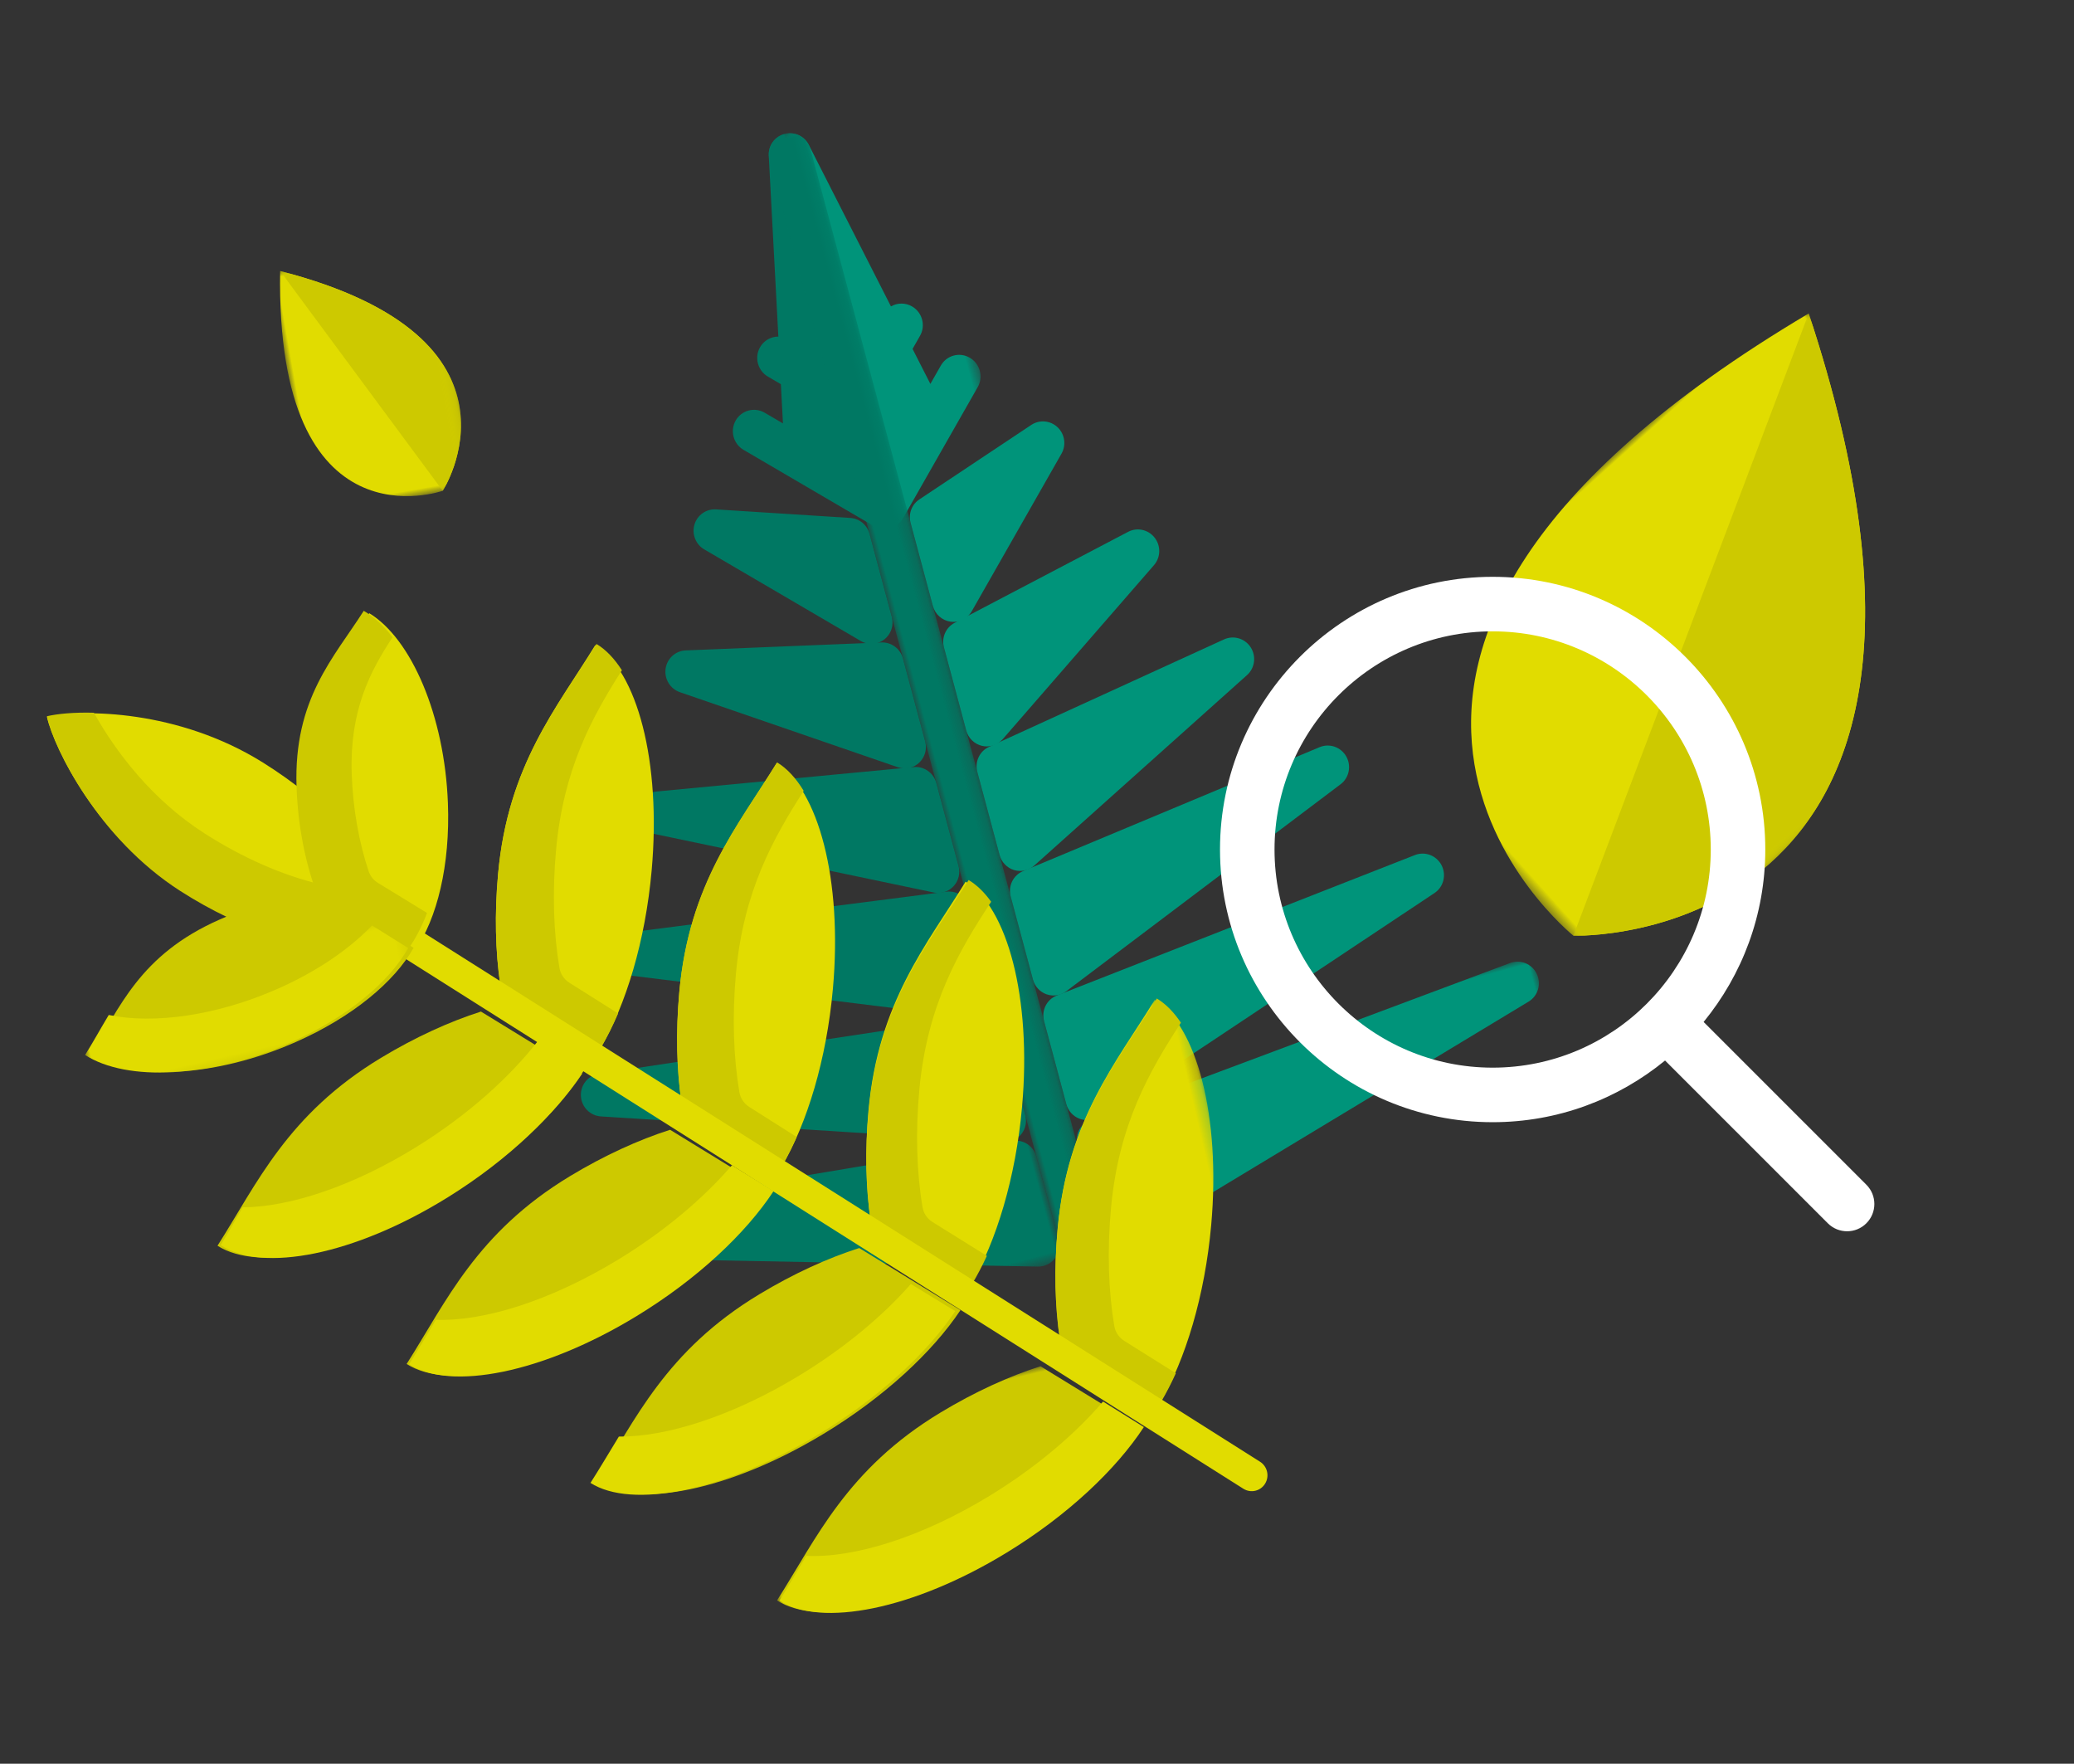 <?xml version="1.0" encoding="UTF-8"?>
<svg width="187px" height="159px" viewBox="0 0 187 159" version="1.1" xmlns="http://www.w3.org/2000/svg" xmlns:xlink="http://www.w3.org/1999/xlink">
    <rect x="0" y="0" width="187" height="159" fill="#333333" stroke="none"/>
    <title>Group 22</title>
    <defs>
        <polygon id="path-1" points="0 0 11.49 0 11.49 36.81 0 36.81"></polygon>
        <polygon id="path-3" points="0 0 3.83 0 3.83 116.24 0 116.24"></polygon>
        <polygon id="path-5" points="0 0 44.045 0 44.045 15.499 0 15.499"></polygon>
        <polygon id="path-7" points="0 0 44.045 0 44.045 15.499 0 15.499"></polygon>
        <polygon id="path-9" points="0 0 36.768 0 36.768 53.508 0 53.508"></polygon>
        <polygon id="path-11" points="0 0 34.504 0 34.504 53.302 0 53.302"></polygon>
        <polygon id="path-13" points="0 0 14.707 0 14.707 22.141 0 22.141"></polygon>
        <polygon id="path-15" points="0 0 13.801 0 13.801 22.056 0 22.056"></polygon>
        <polygon id="path-17" points="0 0 17.764 0 17.764 35.528 0 35.528"></polygon>
        <polygon id="path-19" points="0 0 35.528 0 35.528 17.764 0 17.764"></polygon>
        <polygon id="path-21" points="0 0 30.554 0 30.554 9.237 0 9.237"></polygon>
    </defs>
    <g id="Page-1" stroke="none" stroke-width="1" fill="none" fill-rule="evenodd">
        <g id="Recherche-une-plante_231222_vignette-1" transform="translate(-415, -84)">
            <g id="istockphoto-1299183372-2048x2048" transform="translate(2, 91)">
                <g id="Group-22" transform="translate(413.168, -6.819)">
                    <g id="Group-35" transform="translate(85.6, 68.035) rotate(-15) translate(-85.6, -68.035) translate(39.64, 9.915)">
                        <path d="M45.96,8.61124034e-05 C45.057,8.61124034e-05 44.277,0.638 44.088,1.532 L40.705,17.502 C40.068,17.332 39.361,17.498 38.861,18.003 C38.113,18.76 38.113,19.986 38.861,20.743 L39.814,21.707 L39.08,25.172 L37.739,23.815 C36.991,23.059 35.779,23.059 35.031,23.815 C34.283,24.572 34.283,25.798 35.031,26.555 L44.606,36.242 C44.98,36.62 45.47,36.809 45.96,36.809 L45.96,8.61124034e-05 Z" id="Fill-1" fill="#007863"></path>
                        <g id="Group-5" transform="translate(45.96, 0)">
                            <mask id="mask-2" fill="white">
                                <use xlink:href="#path-1"></use>
                            </mask>
                            <g id="Clip-4"></g>
                            <path d="M10.929,23.816 C10.181,23.059 8.969,23.059 8.221,23.816 L6.88,25.172 L6.146,21.708 L7.099,20.744 C7.847,19.987 7.847,18.761 7.099,18.004 C6.599,17.498 5.893,17.333 5.255,17.503 L1.873,1.532 C1.684,0.638 0.903,-8.61124031e-05 5.67925797e-14,-8.61124031e-05 L5.67925797e-14,36.81 C0.49,36.81 0.981,36.621 1.354,36.242 L10.929,26.555 C11.677,25.799 11.677,24.573 10.929,23.816 Z" id="Fill-3" fill="#00947A" mask="url(#mask-2)"></path>
                        </g>
                        <g id="Group-8" transform="translate(44.045, 0)">
                            <mask id="mask-4" fill="white">
                                <use xlink:href="#path-3"></use>
                            </mask>
                            <g id="Clip-7"></g>
                            <path d="M5.67925797e-14,1.937 C5.67925797e-14,0.867 0.858,-8.61124031e-05 1.915,-8.61124031e-05 C2.972,-8.61124031e-05 3.83,0.867 3.83,1.937 L3.83,114.303 C3.83,115.373 2.972,116.24 1.915,116.24 C0.858,116.24 5.67925797e-14,115.373 5.67925797e-14,114.303" id="Fill-6" fill="#007863" mask="url(#mask-4)"></path>
                        </g>
                        <path d="M62.909,31.916 C62.442,31.152 61.517,30.814 60.674,31.097 L49.185,34.972 C48.402,35.235 47.875,35.976 47.875,36.81 L47.875,44.559 C47.875,45.343 48.342,46.049 49.057,46.349 C49.294,46.448 49.543,46.496 49.789,46.496 C50.288,46.496 50.778,46.299 51.144,45.929 L62.634,34.305 C63.262,33.67 63.376,32.681 62.909,31.916 Z" id="Fill-9" fill="#00947A"></path>
                        <path d="M68.786,43.799 C68.425,42.94 67.509,42.465 66.609,42.667 L49.375,46.542 C48.499,46.739 47.875,47.525 47.875,48.434 L47.875,56.183 C47.875,56.898 48.264,57.554 48.886,57.891 C49.17,58.045 49.48,58.12 49.789,58.12 C50.161,58.12 50.532,58.011 50.852,57.795 L68.087,46.171 C68.854,45.653 69.148,44.656 68.786,43.799" id="Fill-11" fill="#00947A"></path>
                        <path d="M74.591,55.584 C74.298,54.672 73.39,54.115 72.455,54.272 L49.475,58.147 C48.552,58.302 47.875,59.11 47.875,60.058 L47.875,67.807 C47.875,68.478 48.218,69.102 48.783,69.455 C49.091,69.647 49.44,69.744 49.79,69.744 C50.083,69.744 50.376,69.677 50.646,69.54 L73.626,57.916 C74.474,57.487 74.884,56.496 74.591,55.584" id="Fill-13" fill="#00947A"></path>
                        <path d="M80.367,67.315 C80.122,66.37 79.22,65.757 78.262,65.887 L49.537,69.761 C48.586,69.89 47.875,70.711 47.875,71.682 L47.875,79.431 C47.875,80.074 48.19,80.675 48.717,81.036 C49.038,81.256 49.413,81.369 49.79,81.369 C50.03,81.369 50.272,81.323 50.501,81.23 L79.226,69.606 C80.123,69.243 80.612,68.261 80.367,67.315 Z" id="Fill-15" fill="#00947A"></path>
                        <path d="M86.13,79.016 C85.92,78.048 85.024,77.398 84.048,77.506 L49.578,81.38 C48.609,81.489 47.875,82.319 47.875,83.306 L47.875,91.055 C47.875,91.678 48.171,92.263 48.67,92.627 C49.001,92.868 49.393,92.992 49.79,92.992 C49.994,92.992 50.198,92.96 50.395,92.893 L84.866,81.269 C85.795,80.956 86.34,79.983 86.13,79.016 Z" id="Fill-17" fill="#00947A"></path>
                        <g id="Group-21" transform="translate(47.875, 89.118)">
                            <mask id="mask-6" fill="white">
                                <use xlink:href="#path-5"></use>
                            </mask>
                            <g id="Clip-20"></g>
                            <path d="M44.012,1.578 C43.828,0.594 42.935,-0.087 41.948,0.009 L1.733,3.884 C0.751,3.978 0,4.814 0,5.812 L0,13.562 C0,14.17 0.282,14.742 0.762,15.108 C1.098,15.365 1.504,15.499 1.915,15.499 C2.091,15.499 2.268,15.474 2.441,15.424 L42.656,3.801 C43.608,3.525 44.195,2.562 44.012,1.578 Z" id="Fill-19" fill="#00947A" mask="url(#mask-6)"></path>
                        </g>
                        <path d="M42.736,34.972 L31.246,31.097 C30.404,30.814 29.478,31.152 29.011,31.916 C28.544,32.681 28.658,33.67 29.286,34.305 L40.776,45.929 C41.142,46.299 41.632,46.496 42.131,46.496 C42.377,46.496 42.626,46.448 42.863,46.349 C43.578,46.049 44.045,45.342 44.045,44.559 L44.045,36.81 C44.045,35.976 43.518,35.235 42.736,34.972 Z" id="Fill-22" fill="#007863"></path>
                        <path d="M42.545,46.542 L25.311,42.668 C24.41,42.465 23.495,42.941 23.134,43.799 C22.772,44.656 23.066,45.653 23.833,46.171 L41.068,57.795 C41.388,58.011 41.758,58.121 42.13,58.121 C42.44,58.121 42.751,58.044 43.034,57.891 C43.656,57.554 44.045,56.897 44.045,56.183 L44.045,48.434 C44.045,47.526 43.422,46.739 42.545,46.542" id="Fill-24" fill="#007863"></path>
                        <path d="M42.445,58.146 L19.465,54.272 C18.528,54.116 17.622,54.672 17.329,55.584 C17.036,56.496 17.446,57.487 18.294,57.916 L41.274,69.54 C41.544,69.677 41.838,69.745 42.13,69.745 C42.48,69.745 42.83,69.648 43.137,69.455 C43.702,69.102 44.046,68.479 44.046,67.807 L44.046,60.058 C44.045,59.111 43.368,58.302 42.445,58.146" id="Fill-26" fill="#007863"></path>
                        <path d="M42.383,69.761 L13.658,65.887 C12.703,65.758 11.798,66.37 11.553,67.315 C11.308,68.261 11.797,69.243 12.694,69.605 L41.419,81.23 C41.649,81.323 41.89,81.368 42.13,81.368 C42.507,81.368 42.882,81.255 43.204,81.035 C43.73,80.675 44.045,80.074 44.045,79.431 L44.045,71.682 C44.045,70.711 43.335,69.89 42.383,69.761" id="Fill-28" fill="#007863"></path>
                        <path d="M42.341,81.38 L7.872,77.506 C6.899,77.398 6,78.048 5.79,79.016 C5.58,79.983 6.125,80.956 7.055,81.269 L41.524,92.893 C41.722,92.96 41.927,92.993 42.13,92.993 C42.527,92.993 42.919,92.868 43.25,92.627 C43.749,92.263 44.045,91.678 44.045,91.055 L44.045,83.306 C44.045,82.318 43.311,81.489 42.341,81.38 Z" id="Fill-30" fill="#007863"></path>
                        <g id="Group-34" transform="translate(0, 89.118)">
                            <mask id="mask-8" fill="white">
                                <use xlink:href="#path-7"></use>
                            </mask>
                            <g id="Clip-33"></g>
                            <path d="M42.312,3.883 L2.097,0.009 C1.113,-0.086 0.217,0.594 0.033,1.578 C-0.15,2.562 0.438,3.525 1.389,3.8 L41.604,15.424 C41.777,15.474 41.954,15.499 42.13,15.499 C42.541,15.499 42.947,15.364 43.283,15.108 C43.763,14.742 44.045,14.169 44.045,13.562 L44.045,5.812 C44.045,4.813 43.294,3.978 42.312,3.883 Z" id="Fill-32" fill="#007863" mask="url(#mask-8)"></path>
                        </g>
                    </g>
                    <g id="Group-7" transform="translate(153.817, 57.958) rotate(48) translate(-153.817, -57.958) translate(135.433, 31.204)">
                        <g id="Group-3">
                            <mask id="mask-10" fill="white">
                                <use xlink:href="#path-9"></use>
                            </mask>
                            <g id="Clip-2"></g>
                            <path d="M2.264,-0 C57.621,24.328 29.754,53.302 29.754,53.302 C29.754,53.302 -9.718,59.777 2.264,-0" id="Fill-1" fill="#E1DC00" mask="url(#mask-10)"></path>
                        </g>
                        <g id="Group-6" transform="translate(2.264, 0)">
                            <mask id="mask-12" fill="white">
                                <use xlink:href="#path-11"></use>
                            </mask>
                            <g id="Clip-5"></g>
                            <path d="M-5.68434189e-14,-0 L27.489,53.302 C27.489,53.302 55.357,24.328 -5.68434189e-14,-0" id="Fill-4" fill="#CDC900" mask="url(#mask-12)"></path>
                        </g>
                    </g>
                    <g id="Group-7" transform="translate(33.362, 34.035) rotate(-10) translate(-33.362, -34.035) translate(26.009, 22.964)">
                        <g id="Group-3" transform="translate(0, 0)">
                            <mask id="mask-14" fill="white">
                                <use xlink:href="#path-13"></use>
                            </mask>
                            <g id="Clip-2"></g>
                            <path d="M0.906,-5.22017067e-05 C23.048,10.067 11.901,22.056 11.901,22.056 C11.901,22.056 -3.887,24.735 0.906,-5.22017067e-05" id="Fill-1" fill="#E1DC00" mask="url(#mask-14)"></path>
                        </g>
                        <g id="Group-6" transform="translate(0.906, 0)">
                            <mask id="mask-16" fill="white">
                                <use xlink:href="#path-15"></use>
                            </mask>
                            <g id="Clip-5"></g>
                            <path d="M-2.83962899e-14,-5.22017064e-05 L10.996,22.056 C10.996,22.056 22.143,10.067 -2.83962899e-14,-5.22017064e-05" id="Fill-4" fill="#CDC900" mask="url(#mask-16)"></path>
                        </g>
                    </g>
                    <g id="Group-50" transform="translate(58.579, 99.158) rotate(-13) translate(-58.579, -99.158) translate(9.766, 50.182)">
                        <path d="M45.409,43.242 C48.534,39.926 51.526,34.728 53.514,28.652 C56.584,19.27 56.284,10.794 53.125,7.714 C48.463,12.453 43.009,16.501 39.939,25.882 C38.814,29.319 38.143,32.633 37.898,35.607 L45.409,43.242 Z" id="Fill-1" fill="#E1DC00"></path>
                        <path d="M45.482,43.162 C46.222,42.383 46.955,41.502 47.669,40.528 L44.006,36.836 C43.613,36.44 43.405,35.895 43.438,35.337 C43.626,32.173 44.32,28.582 45.552,24.848 C47.819,17.98 51.374,13.972 54.961,10.457 C54.543,9.281 53.976,8.322 53.264,7.634 C48.563,12.373 43.062,16.421 39.965,25.803 C38.831,29.24 38.155,32.554 37.907,35.527 L45.482,43.162 Z" id="Fill-3" fill="#CDC900"></path>
                        <path d="M58.935,57.303 C62.061,53.988 65.052,48.789 67.04,42.714 C70.11,33.332 69.811,24.856 66.651,21.775 C61.989,26.515 56.535,30.562 53.465,39.944 C52.34,43.381 51.67,46.695 51.425,49.668 L58.935,57.303 Z" id="Fill-5" fill="#E1DC00"></path>
                        <path d="M58.976,57.224 C59.608,56.555 60.236,55.811 60.85,54.998 L57.292,51.396 C56.901,51 56.694,50.455 56.727,49.897 C56.915,46.733 57.605,43.142 58.832,39.408 C61.15,32.356 64.819,28.319 68.487,24.736 C68.065,23.46 67.477,22.425 66.725,21.695 C62.044,26.435 56.566,30.483 53.483,39.864 C52.353,43.301 51.68,46.615 51.434,49.589 L58.976,57.224 Z" id="Fill-7" fill="#CDC900"></path>
                        <path d="M73.154,71.525 C76.28,68.209 79.271,63.011 81.259,56.935 C84.329,47.554 84.029,39.077 80.87,35.997 C76.208,40.736 70.754,44.784 67.684,54.165 C66.559,57.602 65.889,60.916 65.644,63.889 L73.154,71.525 Z" id="Fill-9" fill="#E1DC00"></path>
                        <path d="M73.306,71.445 C73.927,70.798 74.543,70.081 75.147,69.299 L71.058,65.219 C70.661,64.824 70.451,64.278 70.485,63.72 C70.675,60.556 71.375,56.965 72.621,53.231 C75.033,45.998 78.889,41.936 82.706,38.282 C82.305,37.314 81.793,36.514 81.169,35.917 C76.419,40.656 70.86,44.704 67.732,54.086 C66.585,57.523 65.902,60.837 65.653,63.81 L73.306,71.445 Z" id="Fill-11" fill="#CDC900"></path>
                        <g id="Group-15" transform="translate(79.862, 50.218)">
                            <mask id="mask-18" fill="white">
                                <use xlink:href="#path-17"></use>
                            </mask>
                            <g id="Clip-14"></g>
                            <path d="M15.226,0 C10.565,4.739 5.11,8.787 2.041,18.169 C0.916,21.606 0.245,24.92 0,27.893 L7.51,35.528 C10.636,32.212 13.627,27.014 15.616,20.939 C18.686,11.557 18.386,3.081 15.226,0" id="Fill-13" fill="#E1DC00" mask="url(#mask-18)"></path>
                        </g>
                        <path d="M95.299,50.138 C90.576,54.877 85.049,58.925 81.939,68.307 C80.799,71.744 80.12,75.058 79.871,78.031 L87.481,85.666 C88.119,84.998 88.752,84.254 89.372,83.441 L85.491,79.547 C85.097,79.151 84.888,78.606 84.921,78.048 C85.11,74.883 85.807,71.293 87.045,67.558 C89.412,60.419 93.178,56.369 96.925,52.752 C96.513,51.671 95.971,50.785 95.299,50.138 Z" id="Fill-16" fill="#CDC900"></path>
                        <path d="M35.657,37.578 C32.684,37.823 29.37,38.493 25.932,39.618 C16.551,42.688 12.503,48.143 7.764,52.804 C10.845,55.963 19.321,56.263 28.703,53.193 C34.778,51.205 39.976,48.214 43.292,45.088 L35.657,37.578 Z" id="Fill-18" fill="#CDC900"></path>
                        <path d="M40.154,41.245 C36.886,43.921 32.41,46.398 27.313,48.137 C20.888,50.329 14.888,50.873 10.755,49.94 C9.853,50.912 8.968,51.876 8.057,52.81 C11.138,56.104 19.614,56.417 28.995,53.216 C35.071,51.143 40.269,48.023 43.585,44.764 L40.154,41.245 Z" id="Fill-20" fill="#E1DC00"></path>
                        <path d="M49.876,51.799 C46.902,52.044 43.589,52.715 40.151,53.839 C30.77,56.909 26.722,62.364 21.983,67.026 C25.064,70.185 33.54,70.485 42.921,67.415 C48.997,65.427 54.195,62.435 57.511,59.31 L49.876,51.799 Z" id="Fill-22" fill="#CDC900"></path>
                        <path d="M54.592,56.168 C51.425,58.492 47.308,60.617 42.678,62.151 C35.895,64.399 29.586,64.861 25.447,63.737 C24.35,64.874 23.291,66.008 22.196,67.099 C25.277,70.298 33.753,70.601 43.134,67.493 C49.21,65.48 54.408,62.452 57.724,59.287 L54.592,56.168 Z" id="Fill-24" fill="#E1DC00"></path>
                        <path d="M64.095,66.021 C61.121,66.266 57.808,66.936 54.37,68.061 C44.988,71.131 40.941,76.585 36.202,81.247 C39.282,84.407 47.758,84.706 57.14,81.636 C63.215,79.648 68.414,76.657 71.73,73.531 L64.095,66.021 Z" id="Fill-26" fill="#CDC900"></path>
                        <path d="M67.899,70.229 C64.743,72.497 60.653,74.568 56.058,76.066 C49.45,78.22 43.295,78.707 39.154,77.708 C37.993,78.889 36.878,80.069 35.722,81.202 C38.803,84.35 47.279,84.648 56.661,81.589 C62.736,79.608 67.935,76.628 71.25,73.513 L67.899,70.229 Z" id="Fill-28" fill="#E1DC00"></path>
                        <g id="Group-32" transform="translate(49.728, 80.082)">
                            <mask id="mask-20" fill="white">
                                <use xlink:href="#path-19"></use>
                            </mask>
                            <g id="Clip-31"></g>
                            <path d="M27.893,0 C24.92,0.245 21.606,0.915 18.169,2.04 C8.787,5.11 4.739,10.565 0,15.227 C3.081,18.386 11.557,18.685 20.939,15.615 C27.014,13.627 32.212,10.636 35.528,7.511 L27.893,0 Z" id="Fill-30" fill="#CDC900" mask="url(#mask-20)"></path>
                        </g>
                        <path d="M82.401,84.451 C79.242,86.772 75.144,88.892 70.54,90.425 C63.694,92.703 57.334,93.155 53.197,91.986 C52.099,93.13 51.038,94.272 49.941,95.37 C53.022,98.584 61.498,98.889 70.879,95.766 C76.955,93.743 82.153,90.7 85.469,87.52 L82.401,84.451 Z" id="Fill-33" fill="#E1DC00"></path>
                        <path d="M94.97,92.919 L32.028,29.293 C31.708,29.667 31.378,30.009 31.041,30.317 L31.027,30.331 C30.723,30.671 30.385,31.004 30.015,31.328 L92.958,94.954 C93.236,95.235 93.6,95.376 93.964,95.376 C94.328,95.376 94.693,95.235 94.971,94.954 C95.526,94.392 95.526,93.481 94.97,92.919 Z" id="Fill-35" fill="#E1DC00"></path>
                        <path d="M15.563,24.23 C17.363,23.932 19.167,23.78 20.937,23.78 C22.107,23.78 23.256,23.848 24.354,23.979 L24.597,24.009 L24.568,23.765 C24.235,20.997 24.323,17.976 24.819,14.975 C23.846,13.724 22.753,12.482 21.549,11.278 C15.213,4.942 6.819,2.913 3.502,2.913 C3.502,5.862 5.531,14.624 11.867,20.96 C13.07,22.164 14.312,23.257 15.563,24.23" id="Fill-37" fill="#E1DC00"></path>
                        <path d="M15.293,24.15 C17.051,23.852 18.813,23.701 20.542,23.701 C21.685,23.701 22.808,23.768 23.879,23.9 L24.117,23.929 L24.089,23.685 C24.066,23.487 24.045,23.287 24.025,23.086 C21.06,21.615 17.897,19.303 14.964,16.299 C11.058,12.301 8.83,7.338 7.716,3.479 C5.98,3.026 4.509,2.833 3.511,2.833 C3.511,5.781 5.493,14.544 11.682,20.881 C12.857,22.084 14.071,23.177 15.293,24.15" id="Fill-39" fill="#CDC900"></path>
                        <path d="M24.679,14.39 C24.033,17.772 23.927,21.089 24.277,24.013 L31.095,30.874 C33.695,28.515 35.932,24.093 36.981,18.604 C38.465,10.842 37.101,3.422 33.922,0.32 C30.435,3.828 26.162,6.628 24.679,14.39" id="Fill-41" fill="#E1DC00"></path>
                        <path d="M29.215,24.184 C28.883,23.859 28.679,23.429 28.636,22.971 C28.377,20.228 28.518,17.176 29.126,14.07 C30.221,8.482 32.796,5.466 35.485,2.905 C34.935,1.728 34.265,0.74 33.488,0 C29.917,3.508 25.539,6.308 24.02,14.07 C23.357,17.452 23.249,20.769 23.607,23.693 L30.592,30.554 C31.411,29.829 32.194,28.908 32.918,27.822 L29.215,24.184 Z" id="Fill-43" fill="#CDC900"></path>
                        <path d="M14.55,24.197 C17.932,23.551 21.249,23.445 24.173,23.794 L31.034,30.613 C28.674,33.213 24.253,35.45 18.764,36.499 C11.002,37.982 3.581,36.619 0.48,33.44 C3.987,29.953 6.788,25.68 14.55,24.197" id="Fill-45" fill="#CDC900"></path>
                        <g id="Group-49" transform="translate(0, 27.806)">
                            <mask id="mask-22" fill="white">
                                <use xlink:href="#path-21"></use>
                            </mask>
                            <g id="Clip-48"></g>
                            <path d="M18.284,3.645 C12.366,4.782 6.648,4.254 2.889,2.522 C1.9,3.543 0.977,4.582 -0,5.558 C3.102,8.755 10.523,10.126 18.284,8.635 C23.774,7.58 28.195,5.33 30.554,2.716 L27.836,-1.13686838e-13 C25.388,1.605 22.094,2.913 18.284,3.645" id="Fill-47" fill="#E1DC00" mask="url(#mask-22)"></path>
                        </g>
                    </g>
                    <path d="M114.748,76.402 C114.748,65.558 123.571,56.735 134.415,56.735 C145.258,56.735 154.081,65.558 154.081,76.402 C154.081,87.246 145.258,96.068 134.415,96.068 C123.571,96.068 114.748,87.246 114.748,76.402 L114.748,76.402 Z M168.111,106.622 L153.437,91.948 C156.908,87.71 158.998,82.297 158.998,76.402 C158.998,62.847 147.97,51.819 134.415,51.819 C120.86,51.819 109.832,62.847 109.832,76.402 C109.832,89.957 120.86,100.985 134.415,100.985 C140.31,100.985 145.723,98.895 149.961,95.424 L164.635,110.098 C165.596,111.059 167.15,111.059 168.111,110.098 C169.072,109.137 169.072,107.583 168.111,106.622 Z" id="Fill-1" fill="#FFFFFF"></path>
                </g>
            </g>
        </g>
    </g>
</svg>